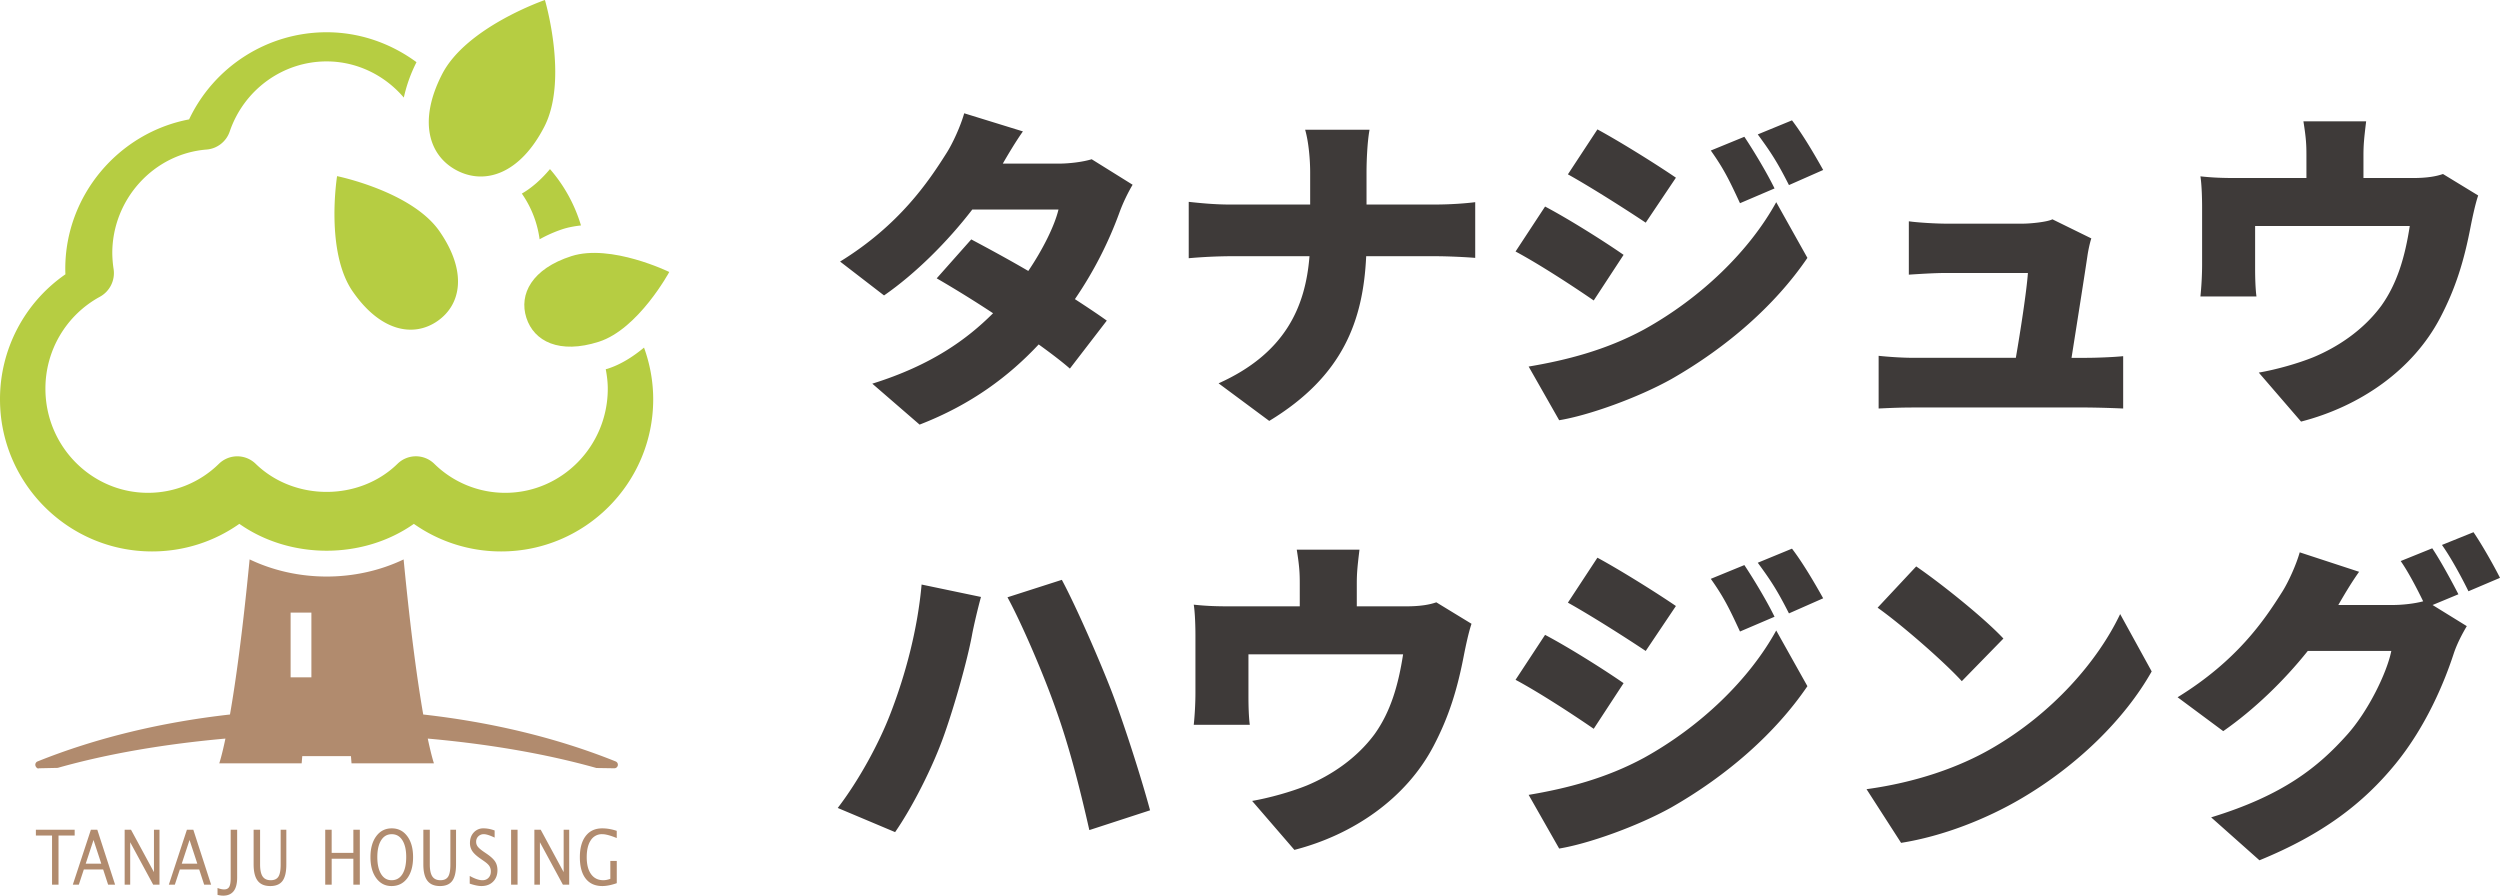 <svg id="_レイヤー_1" xmlns="http://www.w3.org/2000/svg" viewBox="0 0 186.259 66.729"><defs><style>.cls-1{fill:#3e3a39}.cls-1,.cls-2,.cls-3{stroke-width:0}.cls-2{fill:#b18b6e}.cls-3{fill:#b6cd42}</style></defs><path class="cls-2" d="M45.87 56.73c-4.357-1.753-9.226-2.923-14.338-3.497-.404-2.317-.924-5.973-1.461-11.554-3.563 1.701-7.907 1.701-11.474-.003-.54 5.584-1.057 9.24-1.463 11.557-5.112.574-9.98 1.744-14.338 3.497a.266.266 0 0 0-.16.297c.025.124.163.275.263.213l1.398-.03c3.804-1.077 8.053-1.785 12.498-2.183-.283 1.352-.46 1.845-.46 1.845h6.14l.044-.536h3.628l.043.536h6.14s-.175-.493-.46-1.845c4.453.398 8.719 1.11 12.567 2.192l1.33.021h.004a.265.265 0 0 0 .099-.51zM23.2 50.462h-1.548v-4.821H23.2v4.821z"/><path class="cls-3" d="M26.28 21.718c2.063 2.981 4.525 3.44 6.312 2.203 1.786-1.239 2.222-3.7.155-6.686-2.063-2.979-7.633-4.112-7.633-4.112s-.902 5.611 1.165 8.595zm7.779-9.008c2.099 1.08 4.688.237 6.495-3.27 1.804-3.51.045-9.44.045-9.44s-5.849 2.01-7.656 5.52c-1.808 3.509-.989 6.104 1.116 7.19zm4.82 1.713a7.748 7.748 0 0 1 1.324 3.405 9.732 9.732 0 0 1 1.727-.76c.421-.136.88-.217 1.355-.272a11.357 11.357 0 0 0-2.31-4.198c-.693.826-1.407 1.43-2.096 1.825z"/><path class="cls-3" d="M45.264 27.474c-.045.014-.089.019-.134.033.09.477.151.96.151 1.456 0 4.276-3.428 7.754-7.64 7.754a7.53 7.53 0 0 1-5.284-2.161 1.956 1.956 0 0 0-2.742 0c-2.857 2.79-7.697 2.791-10.568-.002a1.96 1.96 0 0 0-2.738.002 7.53 7.53 0 0 1-5.282 2.161c-4.212 0-7.643-3.478-7.643-7.754a7.778 7.778 0 0 1 4.053-6.85 2.011 2.011 0 0 0 1.028-2.06 8.38 8.38 0 0 1-.099-1.192c0-4.017 3.089-7.41 7.032-7.72a1.988 1.988 0 0 0 1.716-1.342c1.067-3.126 3.97-5.224 7.22-5.224 2.257 0 4.33 1.028 5.752 2.695.186-.835.472-1.706.945-2.637-1.903-1.4-4.222-2.23-6.697-2.23-4.41 0-8.387 2.565-10.245 6.492-5.26.999-9.225 5.669-9.225 11.128 0 .138.003.276.011.413A11.313 11.313 0 0 0 0 29.75C0 36 5.081 41.084 11.33 41.084c2.35 0 4.609-.72 6.502-2.056 3.795 2.671 9.215 2.669 13.002.002a11.271 11.271 0 0 0 6.503 2.054c6.248 0 11.329-5.085 11.329-11.333 0-1.34-.244-2.638-.684-3.854-.81.672-1.717 1.257-2.718 1.577z"/><path class="cls-3" d="M39.216 23.675c.564 1.761 2.46 2.728 5.403 1.786 2.938-.941 5.244-5.197 5.244-5.197s-4.35-2.122-7.289-1.182c-2.941.943-3.924 2.832-3.358 4.593z"/><path class="cls-2" d="M3.877 65.91v-3.658H2.673v-.435h2.89v.435H4.36v3.659h-.482zm4.178 0l-.37-1.133H6.246l-.374 1.134h-.447l1.347-4.094h.477l1.326 4.094h-.52zm-.51-1.565l-.578-1.764-.58 1.764h1.158zm1.742 1.565v-4.093h.473l1.71 3.161v-3.16h.412v4.093h-.47L9.7 62.75v3.16h-.413zm5.923 0l-.37-1.133H13.4l-.374 1.134h-.447l1.347-4.094h.477l1.326 4.094h-.52zm-.51-1.565l-.579-1.764-.58 1.764h1.16zm1.506 2.327v-.515c.184.072.346.108.487.108.183 0 .311-.063.384-.19.072-.126.109-.347.109-.662v-3.596h.482v3.576c0 .89-.35 1.336-1.049 1.336a1.9 1.9 0 0 1-.413-.057zm2.689-4.855h.482v2.584c0 .411.063.71.189.898.126.186.327.28.602.28.27 0 .46-.088.573-.264.112-.177.168-.474.168-.895v-2.603h.423v2.595c0 .558-.096.965-.286 1.22s-.493.381-.91.381c-.424 0-.736-.131-.938-.395-.202-.264-.303-.672-.303-1.223v-2.578zm5.335 4.093v-4.093h.48v1.726h1.616v-1.726h.481v4.094h-.481v-1.934h-1.615v1.934h-.482zm4.937.103c-.47 0-.85-.197-1.137-.59s-.43-.914-.43-1.562c0-.65.144-1.17.432-1.561.288-.39.674-.585 1.155-.585.48 0 .866.194 1.155.584.289.388.433.908.433 1.557 0 .661-.144 1.187-.433 1.575-.29.388-.681.582-1.175.582zm.007-.434c.347 0 .615-.15.805-.452.19-.302.285-.727.285-1.277 0-.533-.096-.95-.287-1.25-.19-.3-.453-.45-.79-.45-.338 0-.601.15-.79.451-.191.302-.286.721-.286 1.257 0 .535.095.956.282 1.262.189.306.449.459.78.459zm2.366-3.762h.481v2.584c0 .411.064.71.19.898.126.186.327.28.601.28.27 0 .461-.088.574-.264.112-.177.168-.474.168-.895v-2.603h.422v2.595c0 .558-.095.965-.286 1.22s-.493.381-.909.381c-.424 0-.737-.131-.938-.395-.203-.264-.303-.672-.303-1.223v-2.578zm4.329 4.196c-.228 0-.52-.06-.874-.18v-.574c.382.213.696.32.943.32.19 0 .342-.06.457-.18s.174-.277.174-.472a.716.716 0 0 0-.114-.41c-.075-.113-.215-.238-.418-.377l-.234-.163c-.29-.199-.494-.386-.612-.562a1.074 1.074 0 0 1-.177-.615c0-.316.094-.576.284-.78a.95.95 0 0 1 .724-.305c.262 0 .538.052.83.158v.531c-.359-.17-.626-.255-.801-.255a.566.566 0 0 0-.413.16.546.546 0 0 0-.164.405c0 .136.04.256.12.362.08.104.224.23.436.376l.243.166c.293.201.498.39.615.57.116.179.174.394.174.644 0 .356-.109.641-.327.857s-.507.324-.866.324zm2.209-.103v-4.093h.482v4.094h-.482zm1.734 0v-4.093h.473l1.709 3.161v-3.16h.413v4.093h-.47l-1.712-3.161v3.16h-.413zm6.14-.11c-.411.142-.77.213-1.076.213-.54 0-.954-.185-1.242-.556-.288-.37-.433-.902-.433-1.593 0-.679.147-1.206.439-1.584.292-.377.702-.565 1.229-.565.346 0 .705.062 1.08.185v.537c-.47-.192-.828-.288-1.077-.288a.972.972 0 0 0-.855.451c-.203.3-.304.724-.304 1.27 0 .54.108.96.326 1.26.217.3.521.449.913.449.16 0 .334-.034.52-.103v-1.333h.48v1.658z"/><path class="cls-1" d="M84.384 13.764c-.325.55-.7 1.3-.974 2.05a29.026 29.026 0 0 1-3.325 6.473c.925.6 1.75 1.15 2.375 1.6l-2.75 3.574c-.6-.526-1.424-1.15-2.324-1.8-2.2 2.35-4.999 4.474-8.873 5.974l-3.524-3.05c4.4-1.374 7.048-3.3 8.998-5.248a87.5 87.5 0 0 0-4.199-2.6l2.574-2.9c1.225.651 2.75 1.475 4.25 2.35 1.049-1.55 1.949-3.324 2.249-4.574h-6.424c-1.824 2.375-4.224 4.774-6.573 6.398l-3.274-2.523c4.424-2.725 6.598-5.974 7.923-8.073.45-.7 1.05-2 1.324-2.975l4.374 1.35c-.55.775-1.124 1.75-1.5 2.4h4.15c.824 0 1.824-.126 2.474-.326l3.05 1.9zm22.476 1.475c1.324 0 2.45-.1 3.049-.176v4.15c-.6-.05-1.95-.125-3.074-.125h-5.049c-.225 4.773-1.7 8.922-7.223 12.272l-3.774-2.8c4.949-2.224 6.473-5.674 6.773-9.472h-5.848a37.96 37.96 0 0 0-3.15.15v-4.2c.9.1 1.975.201 3.05.201h5.998v-2.4c0-.874-.1-2.224-.375-3.174h4.799c-.175.95-.225 2.4-.225 3.199v2.375h5.049zm14.103 3.749l-2.225 3.398c-1.524-1.05-4.049-2.699-5.824-3.648l2.2-3.35c1.8.95 4.449 2.624 5.849 3.6zm1.5 5.573c4.298-2.374 7.897-5.898 9.872-9.498l2.324 4.15c-2.4 3.524-5.973 6.648-10.122 9.022-2.55 1.425-6.224 2.725-8.373 3.074l-2.274-3.999c2.824-.474 5.748-1.224 8.572-2.749zm2.399-11.322l-2.25 3.35c-1.5-1-4.049-2.625-5.798-3.6l2.2-3.349c1.749.95 4.423 2.624 5.848 3.599zm7.348.8l-2.574 1.1c-.8-1.725-1.2-2.55-2.175-3.924l2.5-1.025c.75 1.124 1.699 2.724 2.249 3.849zm3.624-1.375l-2.55 1.125c-.874-1.725-1.35-2.45-2.324-3.775l2.55-1.048c.824 1.074 1.724 2.624 2.324 3.698zM155.46 26.66c.675 0 2-.049 2.724-.124v3.9a78.54 78.54 0 0 0-2.674-.076h-12.87c-.95 0-1.625.025-2.675.075V26.51c.7.076 1.75.15 2.675.15h7.547c.35-2.024.8-4.948.9-6.322h-6.098c-.825 0-2 .074-2.774.125v-3.975c.7.1 2.074.175 2.749.175h5.748c.575 0 1.825-.125 2.2-.324l2.9 1.424c-.126.374-.226.9-.276 1.2-.2 1.375-.825 5.324-1.2 7.698h1.125zm29.174-12.096c-.224.65-.45 1.75-.55 2.25-.5 2.623-1.124 4.648-2.274 6.848-2.05 3.924-5.999 6.623-10.373 7.748l-3.149-3.65c1.3-.224 2.9-.674 4.074-1.149 1.8-.75 3.7-2 5.049-3.824 1.2-1.675 1.774-3.674 2.125-5.948h-11.522v3.199c0 .624.024 1.499.1 2.049h-4.175c.076-.725.125-1.6.125-2.374v-4.3c0-.574-.025-1.649-.125-2.274.925.1 1.675.125 2.675.125h5.223V11.59c0-.826-.025-1.3-.224-2.55h4.673c-.15 1.25-.2 1.724-.2 2.55v1.674h3.65c1.1 0 1.774-.125 2.274-.3l2.624 1.6zM68.663 43.55l4.424.925c-.225.8-.575 2.3-.675 2.874-.35 1.874-1.274 5.149-2.05 7.348-.874 2.5-2.424 5.499-3.673 7.299l-4.274-1.8c1.55-2.024 3.049-4.749 3.924-7.023 1.124-2.9 2.024-6.274 2.324-9.622zm6.398.95l4.05-1.3c1.074 2 2.849 6.074 3.724 8.349.825 2.149 2.15 6.222 2.849 8.822l-4.524 1.474c-.725-3.199-1.5-6.223-2.474-8.947-.925-2.65-2.575-6.473-3.625-8.398zm34.573 1.974c-.224.65-.45 1.75-.55 2.25-.5 2.624-1.124 4.649-2.274 6.848-2.05 3.924-5.999 6.623-10.373 7.748l-3.149-3.648c1.3-.226 2.9-.676 4.074-1.15 1.8-.75 3.7-2 5.049-3.825 1.2-1.674 1.774-3.674 2.125-5.948H93.014v3.199c0 .625.024 1.5.1 2.05h-4.175c.076-.725.125-1.6.125-2.375v-4.299c0-.574-.025-1.65-.125-2.274.925.1 1.675.125 2.675.125h5.223V43.5c0-.824-.025-1.3-.224-2.55h4.673c-.15 1.25-.2 1.726-.2 2.55v1.675h3.65c1.1 0 1.774-.125 2.274-.3l2.624 1.6zm11.329 4.424l-2.225 3.4c-1.524-1.05-4.049-2.7-5.824-3.65l2.2-3.348c1.8.949 4.449 2.624 5.849 3.598zm1.5 5.574c4.298-2.375 7.897-5.899 9.872-9.498l2.324 4.149c-2.4 3.524-5.973 6.648-10.122 9.023-2.55 1.425-6.224 2.725-8.373 3.074l-2.274-3.999c2.824-.474 5.748-1.224 8.572-2.749zm2.399-11.322l-2.25 3.349c-1.5-1-4.049-2.624-5.798-3.599l2.2-3.35c1.749.95 4.423 2.625 5.848 3.6zm7.348.8l-2.574 1.1c-.8-1.725-1.2-2.55-2.175-3.925l2.5-1.025c.75 1.125 1.699 2.725 2.249 3.85zm3.624-1.375l-2.55 1.125c-.874-1.725-1.35-2.45-2.324-3.774l2.55-1.05c.824 1.075 1.724 2.624 2.324 3.699zm12.578 11.172c4.499-2.599 7.873-6.473 9.548-9.997l2.349 4.273c-2 3.55-5.548 7.024-9.723 9.473-2.549 1.5-5.798 2.8-8.947 3.3l-2.575-4c3.674-.5 6.899-1.624 9.348-3.05zm.85-8.173l-3.1 3.175c-1.324-1.45-4.473-4.2-6.273-5.474l2.875-3.075c1.724 1.175 4.998 3.774 6.498 5.374zm31.973-2.499l2.55 1.574c-.326.55-.726 1.3-.975 2.05-.675 2.074-2.025 5.374-4.324 8.198-2.425 2.974-5.449 5.274-10.148 7.198l-3.599-3.199c5.399-1.65 7.998-3.774 10.123-6.148 1.574-1.75 2.974-4.624 3.299-6.25h-6.224c-1.774 2.225-3.999 4.375-6.298 5.974l-3.4-2.524c4.424-2.725 6.45-5.724 7.774-7.823.45-.7 1.05-2 1.325-2.974l4.424 1.45c-.576.8-1.175 1.824-1.55 2.474h4.024c.75 0 1.65-.1 2.299-.275-.475-.975-1.1-2.174-1.674-3l2.35-.95c.624.925 1.499 2.55 1.949 3.425l-1.925.8zm3.05-5.424c.65.95 1.549 2.549 1.974 3.4l-2.35.999c-.5-1.025-1.3-2.5-1.974-3.45l2.35-.949z"/></svg>